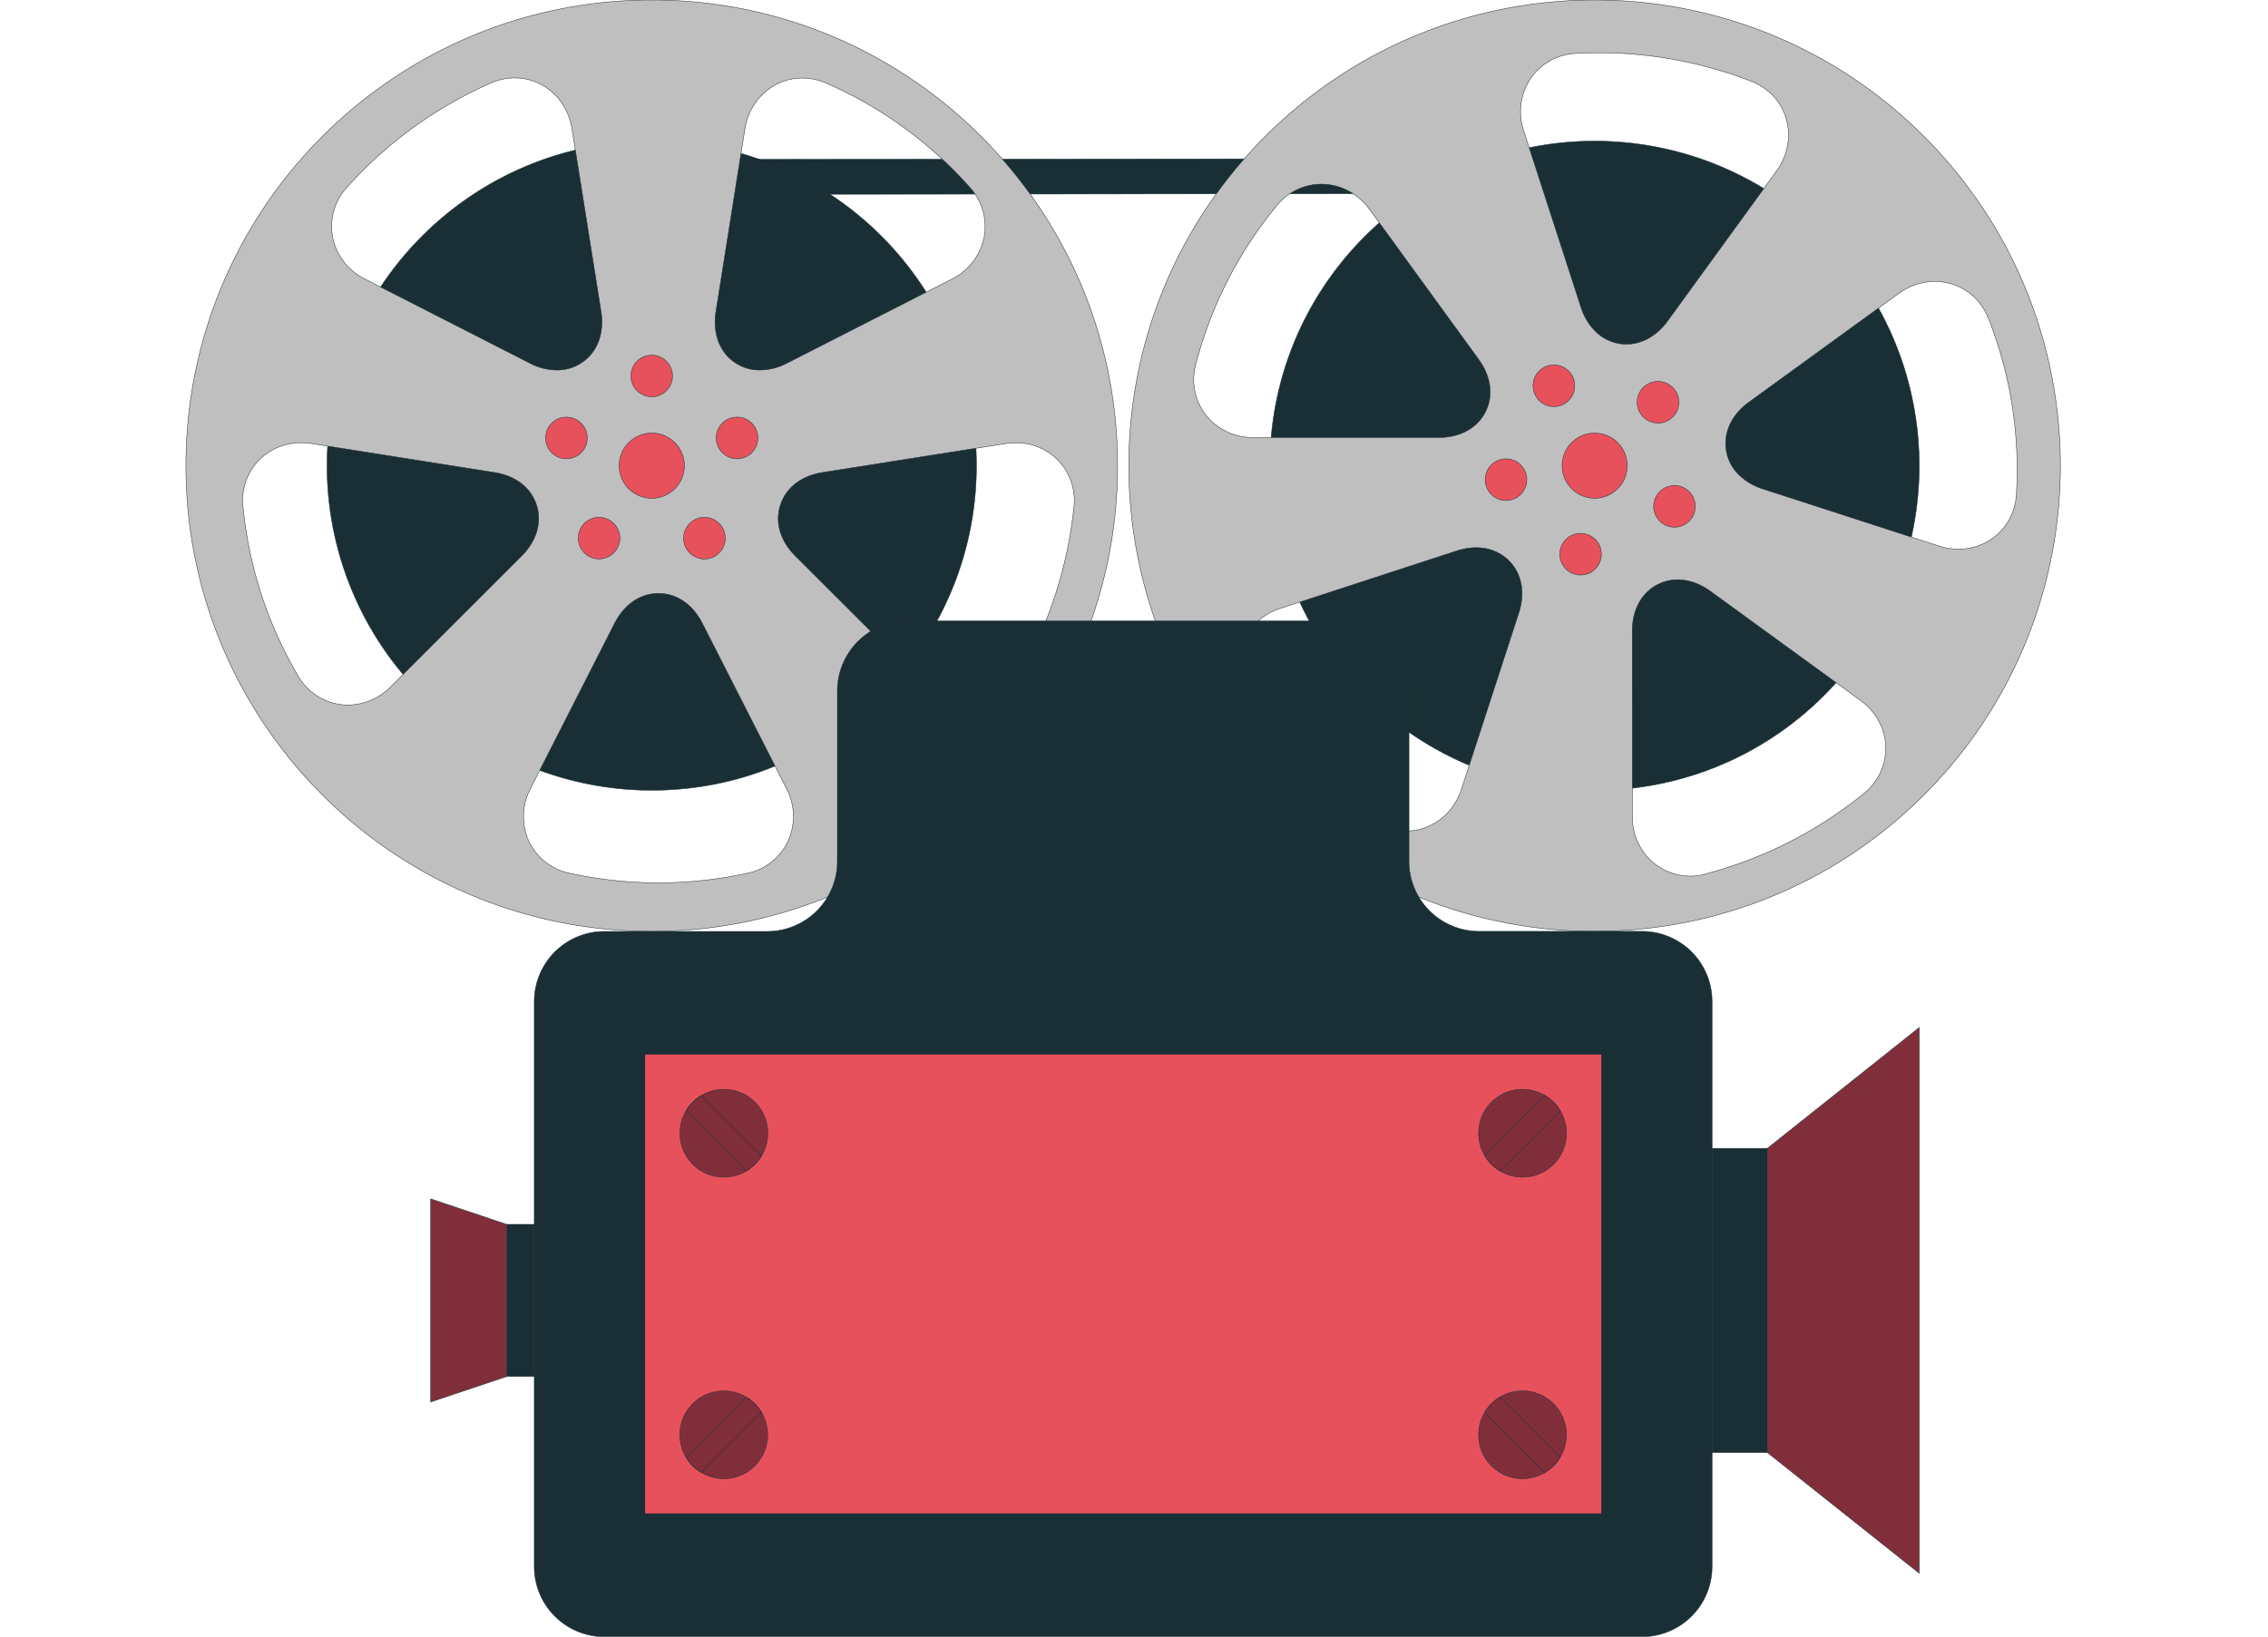 <svg id="Layer_1" data-name="Layer 1" xmlns="http://www.w3.org/2000/svg" viewBox="0 0 1280 924"><defs><style>.cls-1{fill:#1a2e35;}.cls-1,.cls-2,.cls-3,.cls-4{stroke:#1a2e35;stroke-miterlimit:10;stroke-width:0.25px;}.cls-2{fill:#bfbfbf;}.cls-3{fill:#e7515c;}.cls-4{fill:#802f3a;}</style></defs><polygon class="cls-1" points="379.59 109.75 379.56 90.01 899.87 89.5 899.89 109.23 379.59 109.75"/><path class="cls-1" d="M184.58,262.9c0-101.22,82-183.27,183.25-183.27S551.08,161.68,551.08,262.9,469,446.15,367.83,446.15A183.25,183.25,0,0,1,184.58,262.9Z"/><path class="cls-2" d="M367.83,0c-145.16,0-262.9,117.7-262.9,262.9s117.74,262.88,262.9,262.88,262.9-117.7,262.9-262.88S513,0,367.83,0Zm36.22,175.87L420.41,72.75c2.65-16.6,16.25-28.67,32.35-28.67A33.91,33.91,0,0,1,466.44,47a232.83,232.83,0,0,1,81,58.9,32.84,32.84,0,0,1,8,27.9,34,34,0,0,1-18.33,23.81l-93,47.43a33.08,33.08,0,0,1-15.08,3.87h0a24.8,24.8,0,0,1-19.2-8.64C404.62,194.05,402.53,185.4,404.05,175.87ZM195.76,105.82a237.22,237.22,0,0,1,81-58.85A33.62,33.62,0,0,1,290.53,44c16.07,0,29.65,12,32.27,28.65l16.42,103.2c1.5,9.55-.57,18.21-5.88,24.42a24.81,24.81,0,0,1-19.19,8.64h0a33,33,0,0,1-15.09-3.87L206,157.55a33.78,33.78,0,0,1-18.3-23.8A32.68,32.68,0,0,1,195.76,105.82ZM220.5,387.7A34.17,34.17,0,0,1,196.31,398h0a32.54,32.54,0,0,1-28.16-16.53,232.91,232.91,0,0,1-31-95.27,32.61,32.61,0,0,1,8.15-25.52c7.39-8.13,18.57-12.15,30.56-10.27L279,266.72c12,1.9,20.64,8.57,23.79,18.35s.11,20.28-8.45,28.83Zm224.13,87.45A32.7,32.7,0,0,1,421.7,493a235.42,235.42,0,0,1-50,5.4h0A238.2,238.2,0,0,1,321.58,493a32.69,32.69,0,0,1-23-17.84,33.9,33.9,0,0,1,.81-30L346.81,352c5.48-10.79,14.54-17,24.81-17s19.32,6.17,24.82,17l47.39,93.08A33.83,33.83,0,0,1,444.63,475.15ZM575.15,381.5c-6.07,10.38-16.55,16.55-28.15,16.55h0a34.08,34.08,0,0,1-24.17-10.3L448.89,313.9c-8.55-8.55-11.64-19.06-8.44-28.83s11.83-16.45,23.77-18.35l103.2-16.28c11.91-1.93,23.16,2.11,30.55,10.27a32.59,32.59,0,0,1,8.12,25.54A237.56,237.56,0,0,1,575.15,381.5Z"/><path class="cls-3" d="M349.44,262.9a18.4,18.4,0,1,1,18.39,18.4A18.39,18.39,0,0,1,349.44,262.9Z"/><path class="cls-3" d="M356.08,212.26A11.74,11.74,0,1,1,367.83,224,11.76,11.76,0,0,1,356.08,212.26Z"/><path class="cls-3" d="M316.05,258.43a11.76,11.76,0,1,1,14.82-7.55A11.81,11.81,0,0,1,316.05,258.43Z"/><path class="cls-3" d="M347.57,310.72A11.74,11.74,0,1,1,345,294.3,11.7,11.7,0,0,1,347.57,310.72Z"/><path class="cls-3" d="M407.09,296.93a11.76,11.76,0,1,1-16.42-2.63A11.75,11.75,0,0,1,407.09,296.93Z"/><path class="cls-3" d="M412.33,236.07a11.76,11.76,0,1,1-7.54,14.81A11.76,11.76,0,0,1,412.33,236.07Z"/><path class="cls-1" d="M770.38,133.34c71.58-71.6,187.59-71.6,259.13,0s71.58,187.58,0,259.19-187.59,71.54-259.16,0S698.82,204.88,770.38,133.34Z"/><path class="cls-2" d="M1085.84,77C983.18-25.65,816.74-25.65,714.07,77s-102.68,269.12,0,371.79,269.11,102.64,371.77,0S1188.5,179.65,1085.84,77ZM987.09,227l84.5-61.35c13.62-9.89,31.77-8.79,43.13,2.58a33.78,33.78,0,0,1,7.6,11.75A232.15,232.15,0,0,1,1138,278.9a32.58,32.58,0,0,1-14,25.41c-8.53,5.86-19.39,7.25-29.79,3.9L994.85,276a33.32,33.32,0,0,1-13.4-7.92h0a24.71,24.71,0,0,1-7.46-19.7C974.63,240.24,979.28,232.62,987.09,227ZM889.35,30.16a237.3,237.3,0,0,1,98.89,15.67,34.06,34.06,0,0,1,11.85,7.62c11.33,11.36,12.42,29.49,2.54,43.12l-61.41,84.56c-5.66,7.81-13.24,12.44-21.37,13.11a24.76,24.76,0,0,1-19.69-7.47h0a32.81,32.81,0,0,1-7.94-13.42L860,74a33.68,33.68,0,0,1,3.9-29.78A32.7,32.7,0,0,1,889.35,30.16ZM707.53,247a34.1,34.1,0,0,1-24.43-9.8h0a32.55,32.55,0,0,1-8.21-31.59,232.53,232.53,0,0,1,45.48-89.26A32.56,32.56,0,0,1,744.17,104c11-.54,21.74,4.55,28.88,14.34l61.38,84.43c7.14,9.81,8.55,20.67,3.88,29.81S824,247,811.93,247Zm96.64,220.33a32.63,32.63,0,0,1-28.83-3.62,234.13,234.13,0,0,1-39.16-31.58h0a237.73,237.73,0,0,1-31.64-39.19,32.85,32.85,0,0,1-3.6-28.85,33.84,33.84,0,0,1,21.81-20.66L822.09,311c11.48-3.73,22.26-1.7,29.51,5.56s9.3,18,5.54,29.54l-32.3,99.35C821.43,455.87,813.91,463.81,804.17,467.28Zm158.51,26.08a32.53,32.53,0,0,1-31.62-8.21v0a34,34,0,0,1-9.8-24.39l-.06-104.46c0-12.07,5.22-21.71,14.4-26.37s20-3.26,29.79,3.86l84.48,61.45c9.81,7.07,14.92,17.87,14.35,28.86a32.75,32.75,0,0,1-12.29,23.82A238.25,238.25,0,0,1,962.68,493.36Z"/><path class="cls-3" d="M887,249.89a18.38,18.38,0,1,1,0,26A18.41,18.41,0,0,1,887,249.89Z"/><path class="cls-3" d="M927.43,218.78a11.76,11.76,0,1,1,0,16.63A11.72,11.72,0,0,1,927.43,218.78Z"/><path class="cls-3" d="M866.5,223.11a11.76,11.76,0,1,1,15.82,5.14A11.75,11.75,0,0,1,866.5,223.11Z"/><path class="cls-3" d="M851.79,282.4A11.75,11.75,0,1,1,861.56,269,11.73,11.73,0,0,1,851.79,282.4Z"/><path class="cls-3" d="M903.65,314.72a11.75,11.75,0,1,1-9.79-13.45A11.74,11.74,0,0,1,903.65,314.72Z"/><path class="cls-3" d="M950.38,275.4a11.75,11.75,0,1,1-15.81,5.11A11.75,11.75,0,0,1,950.38,275.4Z"/><rect class="cls-1" x="966.26" y="648.28" width="31.19" height="171.76"/><polygon class="cls-4" points="1083.2 580.06 997.45 648.28 997.45 820.04 1083.2 888.21 1083.2 580.06"/><rect class="cls-1" x="285.94" y="691.2" width="15.59" height="85.91"/><polygon class="cls-4" points="243.04 676.8 285.94 691.2 285.94 777.12 243.04 791.49 243.04 676.8"/><path class="cls-1" d="M834.64,525.78a39.59,39.59,0,0,1-39.45-39.47V390a39.55,39.55,0,0,0-39.45-39.44H512A39.57,39.57,0,0,0,472.58,390v96.36a39.59,39.59,0,0,1-39.47,39.47H341a39.58,39.58,0,0,0-39.47,39.46V884.55A39.58,39.58,0,0,0,341,924H926.81a39.58,39.58,0,0,0,39.45-39.45V565.24a39.57,39.57,0,0,0-39.45-39.46Z"/><rect class="cls-3" x="363.99" y="595.23" width="539.81" height="259.3"/><path class="cls-4" d="M876.8,657.3a24.79,24.79,0,1,1,0-35.07A24.76,24.76,0,0,1,876.8,657.3Z"/><path class="cls-4" d="M838,652.38a24.58,24.58,0,0,0,3.73,4.88,23.17,23.17,0,0,0,4.93,3.76l33.84-33.87a24.5,24.5,0,0,0-3.72-4.92,25.67,25.67,0,0,0-4.91-3.73Z"/><path class="cls-4" d="M841.75,827.53a24.78,24.78,0,1,1,35,0A24.77,24.77,0,0,1,841.75,827.53Z"/><path class="cls-4" d="M846.68,788.75a23,23,0,0,0-4.92,3.73A25.08,25.08,0,0,0,838,797.4l33.84,33.86a24.21,24.21,0,0,0,4.94-3.73,24,24,0,0,0,3.72-4.92Z"/><path class="cls-4" d="M391,657.3a24.8,24.8,0,1,0,0-35.07A24.8,24.8,0,0,0,391,657.3Z"/><path class="cls-4" d="M429.75,652.38a24.48,24.48,0,0,1-3.71,4.88,25,25,0,0,1-4.92,3.76l-33.88-33.87a24.5,24.5,0,0,1,3.72-4.92,26.11,26.11,0,0,1,4.93-3.73Z"/><path class="cls-4" d="M426,827.53a24.78,24.78,0,1,0-35.05,0A24.8,24.8,0,0,0,426,827.53Z"/><path class="cls-4" d="M421.12,788.75a24.64,24.64,0,0,1,4.92,3.73,25.42,25.42,0,0,1,3.73,4.92l-33.85,33.86a24.42,24.42,0,0,1-4.93-3.73,24.74,24.74,0,0,1-3.73-4.92Z"/></svg>